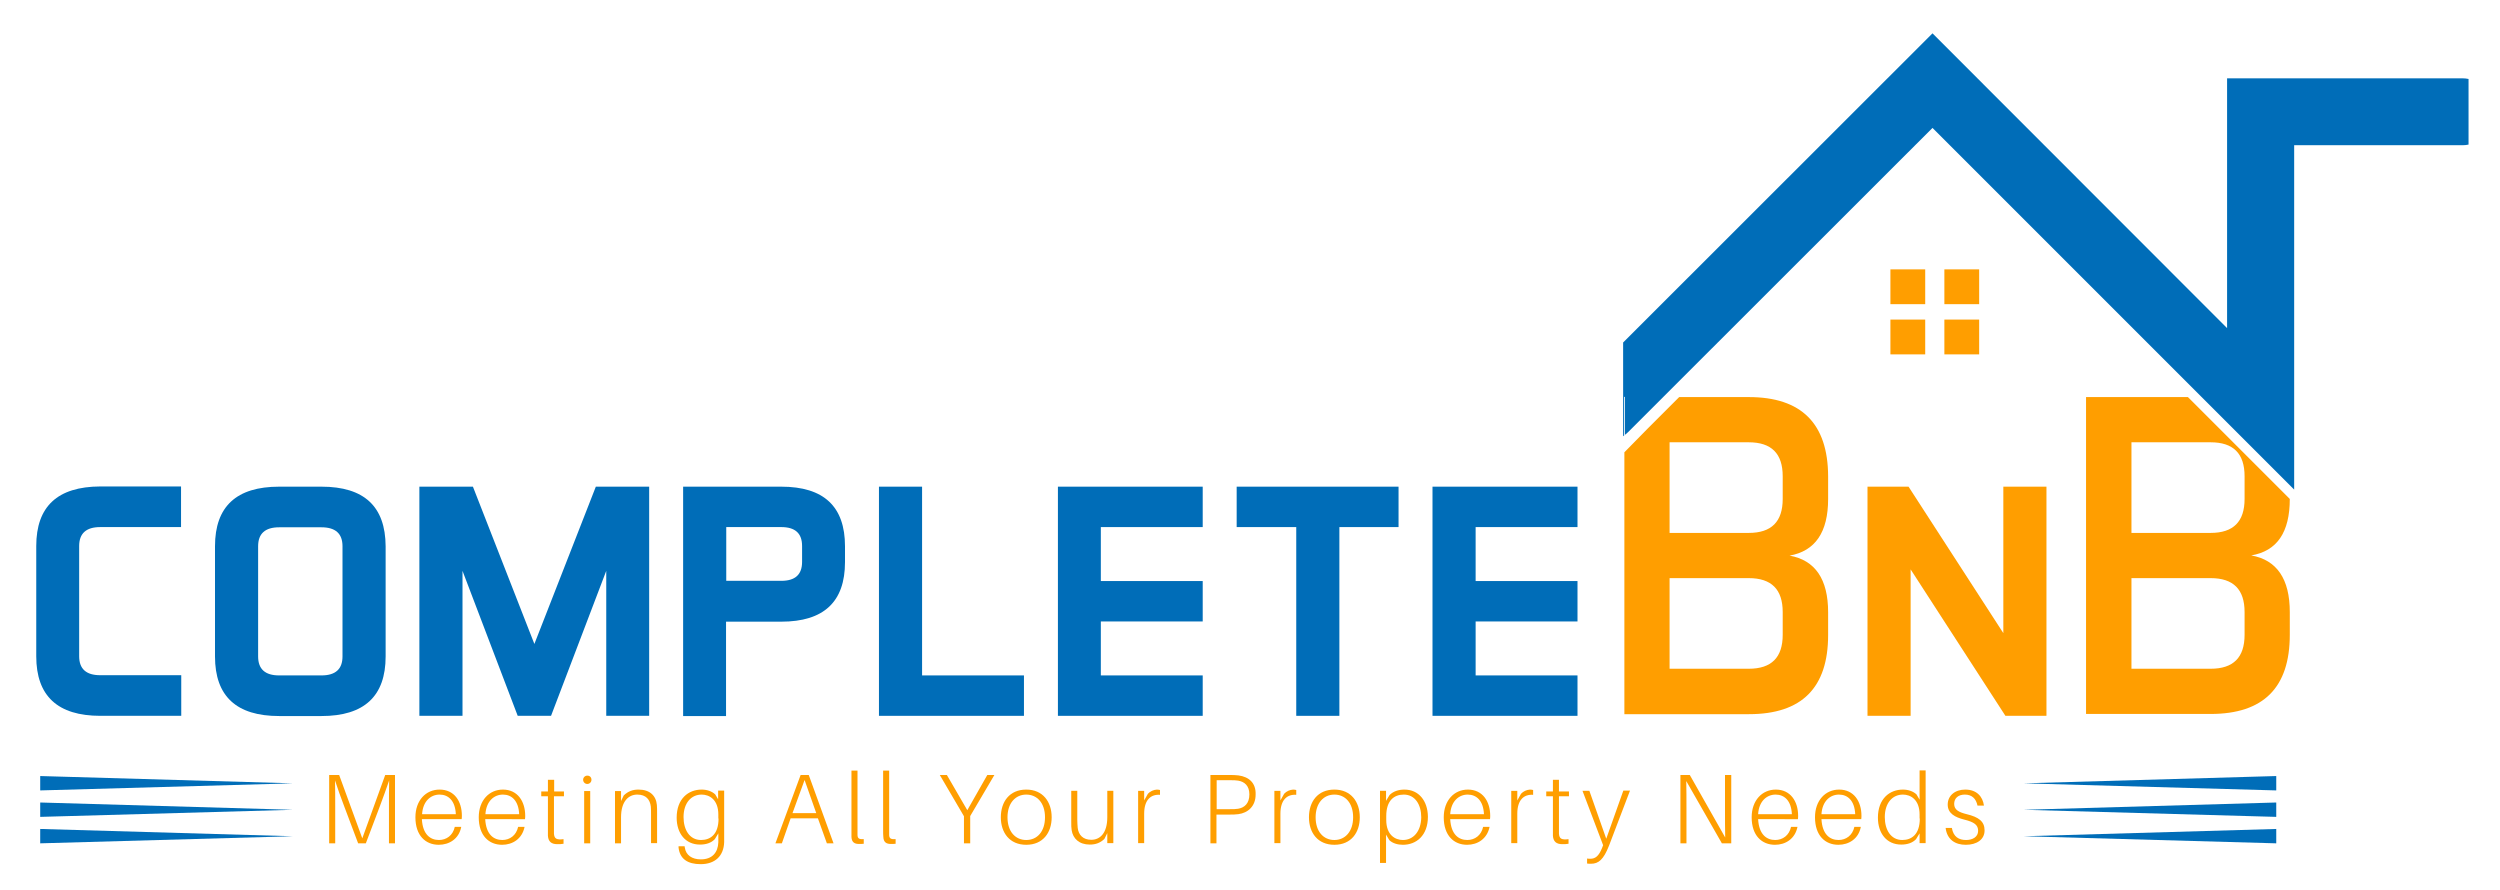 <?xml version="1.0" encoding="utf-8"?>
<!-- Generator: Adobe Illustrator 23.0.1, SVG Export Plug-In . SVG Version: 6.00 Build 0)  -->
<svg version="1.1" id="Layer_1" xmlns="http://www.w3.org/2000/svg" xmlns:xlink="http://www.w3.org/1999/xlink" x="0px" y="0px"
	 viewBox="0 0 1200 427" style="enable-background:new 0 0 1200 427;" xml:space="preserve">
<style type="text/css">
	.st0{fill:#006DB8;}
	.st1{fill:#FF9E00;}
</style>
<g>
	<polygon class="st0" points="19.3,392.1 140.6,388.7 19.3,385.2 	"/>
	<polygon class="st0" points="19.3,379.4 140.6,376 19.3,372.5 	"/>
	<polygon class="st0" points="19.3,404.8 140.6,401.4 19.3,397.9 	"/>
	<polygon class="st0" points="1092.6,392.1 1092.6,385.2 971.3,388.7 	"/>
	<polygon class="st0" points="971.3,376 1092.6,379.4 1092.6,372.5 	"/>
	<polygon class="st0" points="1092.6,404.8 1092.6,397.9 971.3,401.4 	"/>
</g>
<g>
	<polygon class="st0" points="256.5,309.1 227,233.6 201.3,233.6 201.3,343.6 222,343.6 222,274 248.5,343.6 264.5,343.6 291,274 
		291,343.6 311.6,343.6 311.6,233.6 286,233.6 	"/>
	<path class="st0" d="M17.4,262.1v52.9c0,19.1,10.3,28.6,30.8,28.6h38.8v-19.5H48.1c-6.7,0-10.1-3-10.1-9.1v-52.9
		c0-6.1,3.4-9.1,10.1-9.1h38.8v-19.5H48.1C27.6,233.6,17.4,243.1,17.4,262.1z"/>
	<path class="st0" d="M154.3,233.6H134c-20.5,0-30.8,9.5-30.8,28.6v52.9c0,19.1,10.3,28.6,30.8,28.6h20.3c20.5,0,30.8-9.5,30.8-28.6
		v-52.9C185,243.1,174.8,233.6,154.3,233.6z M164.4,315.1c0,6.1-3.4,9.1-10.1,9.1H134c-6.7,0-10.1-3-10.1-9.1v-52.9
		c0-6.1,3.4-9.1,10.1-9.1h20.3c6.7,0,10.1,3,10.1,9.1V315.1z"/>
	<path class="st0" d="M1182.1,37.6H1069v119.9L927.6,16L779.1,164.4v45c0.2-0.1,0.3-0.2,0.5-0.4v-18.5h0.4v18.2
		c0.5-0.4,1-0.8,1.4-1.2L927.6,61.4L1101.2,235V69.7h81c0.9,0,1.8-0.1,2.7-0.3V37.9C1183.9,37.7,1183,37.6,1182.1,37.6z"/>
	<polygon class="st0" points="593.6,253 622.2,253 622.2,343.6 642.9,343.6 642.9,253 671.3,253 671.3,233.6 593.6,233.6 	"/>
	<polygon class="st0" points="687.6,343.6 757.2,343.6 757.2,324.2 708.3,324.2 708.3,298.3 757.2,298.3 757.2,278.9 708.3,278.9 
		708.3,253 757.2,253 757.2,233.6 687.6,233.6 	"/>
	<path class="st0" d="M375,233.6h-47.1v110.1h20.6v-45.3H375c20.4,0,30.6-9.5,30.6-28.6v-7.6C405.6,243.1,395.4,233.6,375,233.6z
		 M385,269.7c0,6.1-3.3,9.1-10,9.1h-26.4V253H375c6.7,0,10,3,10,9.1V269.7z"/>
	<polygon class="st0" points="507.8,343.6 577.3,343.6 577.3,324.2 528.4,324.2 528.4,298.3 577.3,298.3 577.3,278.9 528.4,278.9 
		528.4,253 577.3,253 577.3,233.6 507.8,233.6 	"/>
	<polygon class="st0" points="442.6,233.6 421.9,233.6 421.9,343.6 491.5,343.6 491.5,324.2 442.6,324.2 	"/>
</g>
<g>
	<rect x="907.4" y="129.3" class="st1" width="16.7" height="16.7"/>
	<rect x="933.3" y="153.4" class="st1" width="16.7" height="16.7"/>
	<rect x="933.3" y="129.3" class="st1" width="16.7" height="16.7"/>
	<path class="st1" d="M1099.1,239.5L1099.1,239.5l-48.9-48.9h-48.9v152.1h59.8c25.4,0,38-12.7,38-38v-10.9c0-15.9-6.2-25-18.5-27.2
		C1093,264.5,1099.1,255.5,1099.1,239.5z M1077.4,304.7c0,10.9-5.4,16.3-16.3,16.3h-38v-43.5h38c10.9,0,16.3,5.4,16.3,16.3V304.7z
		 M1077.4,239.5c0,10.9-5.4,16.3-16.3,16.3h-38v-43.5h38c10.9,0,16.3,5.4,16.3,16.3V239.5z"/>
	<polygon class="st1" points="961.6,303.9 916.1,233.6 896.4,233.6 896.4,343.6 917.1,343.6 917.1,273.3 962.6,343.6 982.3,343.6 
		982.3,233.6 961.6,233.6 	"/>
	<rect x="907.4" y="153.4" class="st1" width="16.7" height="16.7"/>
	<path class="st1" d="M839.4,190.6H806l-15.2,15.2l-11.1,11.3v125.7h59.8c25.4,0,38-12.7,38-38v-10.9c0-15.9-6.2-25-18.5-27.2
		c12.3-2.2,18.5-11.2,18.5-27.2v-10.9C877.4,203.3,864.7,190.6,839.4,190.6z M855.7,304.7c0,10.9-5.4,16.3-16.3,16.3h-38v-43.5h38
		c10.9,0,16.3,5.4,16.3,16.3V304.7z M855.7,239.5c0,10.9-5.4,16.3-16.3,16.3h-38v-43.5h38c10.9,0,16.3,5.4,16.3,16.3V239.5z"/>
</g>
<g>
	<path class="st1" d="M384.3,372l-12.1,32.8h3.1l4.2-12h13.1l4.3,12h3.2L388.2,372H384.3z M380.4,390.3l5.8-15.9l5.6,15.9H380.4z"/>
	<path class="st1" d="M281.9,372.3c-1.1,0-2,0.9-2,2c0,1.1,0.9,2,2,2c1.1,0,2-0.9,2-2C283.9,373.1,283.1,372.3,281.9,372.3z"/>
	<path class="st1" d="M411.6,400.9c0-0.8,0-1.6,0-2.7v-28.3h-2.9v28.4c0,1.5,0,2.5,0,3.4c0.1,2.7,1.6,3.4,3.6,3.4
		c0.8,0,1.6,0,2.3-0.1v-2.2C412.4,402.9,411.7,402.5,411.6,400.9z"/>
	<path class="st1" d="M241.4,379c-6.6,0-11.6,5.2-11.6,13.3c0,8.8,4.9,13.2,11.2,13.2c5,0,9.6-2.8,10.8-8.6h-3.1
		c-0.9,4.1-4,6.3-7.6,6.3c-4.1,0-7.8-2.6-8.2-10H252c0.1-0.8,0.1-1.2,0.1-1.6C252.1,384.6,248.4,379,241.4,379z M233,390.8
		c0.4-6.3,4.2-9.4,8.4-9.4c4.2,0,7.5,2.9,7.8,9.4H233z"/>
	<path class="st1" d="M426.8,400.9c0-0.8,0-1.6,0-2.7v-28.3h-2.9v28.4c0,1.5,0,2.5,0.1,3.4c0.1,2.7,1.6,3.4,3.6,3.4
		c0.8,0,1.6,0,2.3-0.1v-2.2C427.6,402.9,426.9,402.5,426.8,400.9z"/>
	<polygon class="st1" points="464.3,388.9 454.5,372 451.1,372 462.7,391.8 462.7,404.8 465.7,404.8 465.7,391.7 477.3,372 
		473.9,372 	"/>
	<path class="st1" d="M173.9,402.4L162.8,372H158v32.8h2.9v-17.7c0-4.1,0-8.7-0.1-12.5c1.2,3.8,2.9,8.4,4.4,12.4l6.7,17.8h3.7
		l6.7-17.7c1.5-4,3.2-8.7,4.5-12.5c-0.1,3.8-0.1,8.4-0.1,12.5v17.7h2.9V372h-4.7L173.9,402.4z"/>
	<path class="st1" d="M344.9,384l-1.6-2.7c-1.6-1.5-4-2.3-6.5-2.3c-6.4,0-12,4.4-12,13.5c0,7.5,4.2,12.9,11.2,12.9
		c2.9,0,5.4-0.8,7.1-2.6l1.7-2.8v0.6c0,1.3,0,2.3,0,3.7c-0.2,5-3,8.2-8.4,8.2c-4.2,0-7.2-2-7.7-5.7l-0.1-0.6h-2.9l0,0.6
		c0.6,5.5,4.4,8,10.6,8c6.9,0,11.1-3.9,11.3-10.6c0-1.5,0-3.4,0-5.9v-18.8h-2.9V384z M344.9,392.9c0,7.6-3.9,10.3-8.4,10.3
		c-5.5,0-8.4-4.9-8.4-11c0-6.8,3.7-10.8,8.7-10.8c3.7,0,8,2.4,8,9.6V392.9z"/>
	<path class="st1" d="M306.5,379c-2.8,0-5,0.8-7.1,2.8l-1.3,2.7v-4.8h-2.9v25.1h2.9v-12.5c0-7.8,3.7-10.9,7.8-10.9
		c4.2,0,6.1,2.4,6.5,5.8c0.1,1.3,0.1,2.4,0.1,3.8v13.7h2.9v-14.1c0-2,0-2.9-0.1-4.2C314.9,381.9,311.9,379,306.5,379z"/>
	<rect x="280.4" y="379.7" class="st1" width="2.9" height="25.1"/>
	<path class="st1" d="M266,374.3H263v5.6h-3.2v2.3h3.2V398c0,1.4,0,2.4,0,3.2c0.2,2.8,1.7,4,4.5,4c1,0,2,0,3-0.2v-2.2
		c-3.4,0.4-4.4-0.2-4.6-2.6c0-0.7,0-1.2,0-2.2v-15.8h4.8v-2.3H266V374.3z"/>
	<path class="st1" d="M211,379c-6.6,0-11.6,5.2-11.6,13.3c0,8.8,4.9,13.2,11.2,13.2c5,0,9.7-2.8,10.8-8.6h-3.1
		c-0.9,4.1-4,6.3-7.6,6.3c-4.1,0-7.8-2.6-8.2-10h19.1c0.1-0.8,0.1-1.2,0.1-1.6C221.7,384.6,218.1,379,211,379z M202.6,390.8
		c0.4-6.3,4.2-9.4,8.4-9.4c4.2,0,7.5,2.9,7.8,9.4H202.6z"/>
	<path class="st1" d="M748.3,374.3h-2.9v5.6h-3.2v2.3h3.2V398c0,1.4,0,2.4,0,3.2c0.2,2.8,1.7,4,4.5,4c1,0,2,0,3-0.2v-2.2
		c-3.4,0.4-4.4-0.2-4.6-2.6c0-0.7,0-1.2,0-2.2v-15.8h4.8v-2.3h-4.8V374.3z"/>
	<path class="st1" d="M852.4,379c-6.6,0-11.6,5.2-11.6,13.3c0,8.8,4.9,13.2,11.2,13.2c5,0,9.6-2.8,10.8-8.6h-3.1
		c-0.9,4.1-4,6.3-7.6,6.3c-4.1,0-7.8-2.6-8.2-10H863c0.1-0.8,0.1-1.2,0.1-1.6C863.1,384.6,859.4,379,852.4,379z M843.9,390.8
		c0.4-6.3,4.2-9.4,8.4-9.4c4.2,0,7.5,2.9,7.8,9.4H843.9z"/>
	<path class="st1" d="M828,372V389c0,4.1,0,8.9,0.1,13L811.1,372h-4.5v32.8h2.9v-16.9c0-4.1,0-9-0.1-13l17.1,29.9h4.5l0-32.8H828z"
		/>
	<path class="st1" d="M771,402.6l-8.1-23h-3.3l9.9,26.1l-0.5,1.3c-1.6,4-3.3,5.2-5.6,5.2c-0.5,0-1,0-1.6-0.1v2.4
		c0.6,0.1,1.1,0.1,1.9,0.1c3.6,0,6-2,8.6-8.6l10.1-26.5h-3.2L771,402.6z"/>
	<path class="st1" d="M921.5,384l-1.6-2.7c-1.6-1.5-4-2.3-6.5-2.3c-6.4,0-12,4.4-12,13.5c0,7.5,4.2,12.9,11.2,12.9
		c2.9,0,5.4-0.8,7.1-2.6l1.7-2.8v4.7h2.9v-34.9h-2.9V384z M921.5,392.9c0,7.6-3.9,10.3-8.4,10.3c-5.5,0-8.4-4.9-8.4-11
		c0-6.8,3.7-10.8,8.7-10.8c3.7,0,8,2.4,8,9.6V392.9z"/>
	<path class="st1" d="M944,390.8c-3.6-0.9-6-2-6-4.9c0-2.8,2-4.5,5.1-4.5c3.4,0,5.4,1.9,6.1,5.3h3.1c-0.6-4.4-3.5-7.7-9-7.7
		c-4.9,0-8.4,2.9-8.4,7.2c0,4.3,3.6,6.1,7.9,7.2c4.9,1.2,6.7,2.6,6.7,5.4c0,2.9-2.6,4.4-5.8,4.4c-3.4,0-6.1-1.5-6.8-5.8h-3
		c0.7,5.7,4.7,8.1,9.7,8.1c5.2,0,9-2.5,9-6.9C952.6,394.3,949.8,392.2,944,390.8z"/>
	<path class="st1" d="M492.6,379c-8,0-12.2,5.8-12.2,13.3c0,7.4,4.2,13.2,12.2,13.2c8,0,12.2-5.8,12.2-13.2
		C504.8,384.9,500.6,379,492.6,379z M492.6,403.2c-5.2,0-9-4-9-10.9c0-6.8,3.8-10.9,9-10.9c5.2,0,9,4,9,10.9
		C501.6,399.1,497.9,403.2,492.6,403.2z"/>
	<path class="st1" d="M882.8,379c-6.6,0-11.6,5.2-11.6,13.3c0,8.8,4.9,13.2,11.2,13.2c5,0,9.7-2.8,10.8-8.6h-3.1
		c-0.9,4.1-4,6.3-7.6,6.3c-4.1,0-7.8-2.6-8.2-10h19.1c0.1-0.8,0.1-1.2,0.1-1.6C893.5,384.6,889.8,379,882.8,379z M874.3,390.8
		c0.4-6.3,4.2-9.4,8.4-9.4c4.2,0,7.5,2.9,7.8,9.4H874.3z"/>
	<path class="st1" d="M730.1,381l-1.8,3.2v-4.6h-2.9v25.1h2.9v-14.1c0-6.7,3.2-9.4,7.6-9.1v-2.3c-0.4-0.1-1-0.2-1.5-0.2
		C732.8,379.1,731.2,379.8,730.1,381z"/>
	<path class="st1" d="M551,381l-1.8,3.2v-4.6h-2.9v25.1h2.9v-14.1c0-6.7,3.2-9.4,7.6-9.1v-2.3c-0.4-0.1-1-0.2-1.5-0.2
		C553.7,379.1,552.1,379.8,551,381z"/>
	<path class="st1" d="M704.6,379c-6.6,0-11.6,5.2-11.6,13.3c0,8.8,4.9,13.2,11.2,13.2c5,0,9.6-2.8,10.8-8.6h-3.1
		c-0.9,4.1-4,6.3-7.6,6.3c-4.1,0-7.8-2.6-8.2-10h19.1c0.1-0.8,0.1-1.2,0.1-1.6C715.3,384.6,711.6,379,704.6,379z M696.1,390.8
		c0.4-6.3,4.2-9.4,8.4-9.4c4.2,0,7.5,2.9,7.8,9.4H696.1z"/>
	<path class="st1" d="M594.5,372.2c-1.5-0.2-2.8-0.2-4.4-0.2H581v32.8h2.9V391h6.1c1.7,0,2.9,0,4.4-0.2c4.6-0.6,8.3-3.8,8.3-9.4
		C602.9,375.8,599.5,372.9,594.5,372.2z M594.3,388.2c-1.1,0.2-2.4,0.2-3.9,0.2H584v-13.9h6.4c1.6,0,2.8,0,3.9,0.2
		c3,0.5,5.4,2.4,5.4,6.6C599.7,385.7,597.3,387.7,594.3,388.2z"/>
	<path class="st1" d="M531.5,392.2c0,7.9-3.6,10.9-7.7,10.9c-3.9,0-6.1-2.3-6.5-5.7c-0.1-1.3-0.2-2.6-0.2-3.8v-14h-2.9v14.7
		c0,2,0,2.9,0.2,4.2c0.6,4,3.6,6.9,8.7,6.9c2.8,0,5-0.8,7-2.7l1.4-2.8v4.8h2.9v-25.1h-2.9V392.2z"/>
	<path class="st1" d="M674.1,379c-2.9,0-5.4,0.9-7.1,2.6l-1.7,2.8v-4.8h-2.9v34.6h2.9v-13.6l1.6,2.7c1.6,1.5,4,2.2,6.5,2.2
		c6.4,0,12-4.4,12-13.5C685.3,384.5,681.1,379,674.1,379z M673.4,403.2c-3.7,0-8-2.4-8-9.6v-1.9c0-7.6,3.9-10.3,8.4-10.3
		c5.5,0,8.4,4.9,8.4,10.9C682.1,399.1,678.4,403.2,673.4,403.2z"/>
	<path class="st1" d="M640.5,379c-8,0-12.2,5.8-12.2,13.3c0,7.4,4.2,13.2,12.2,13.2c8,0,12.2-5.8,12.2-13.2
		C652.7,384.9,648.5,379,640.5,379z M640.5,403.2c-5.2,0-9-4-9-10.9c0-6.8,3.8-10.9,9-10.9c5.2,0,9,4,9,10.9
		C649.5,399.1,645.7,403.2,640.5,403.2z"/>
	<path class="st1" d="M616.4,381l-1.8,3.2v-4.6h-2.9v25.1h2.9v-14.1c0-6.7,3.2-9.4,7.6-9.1v-2.3c-0.4-0.1-1-0.2-1.5-0.2
		C619.1,379.1,617.5,379.8,616.4,381z"/>
</g>
</svg>
